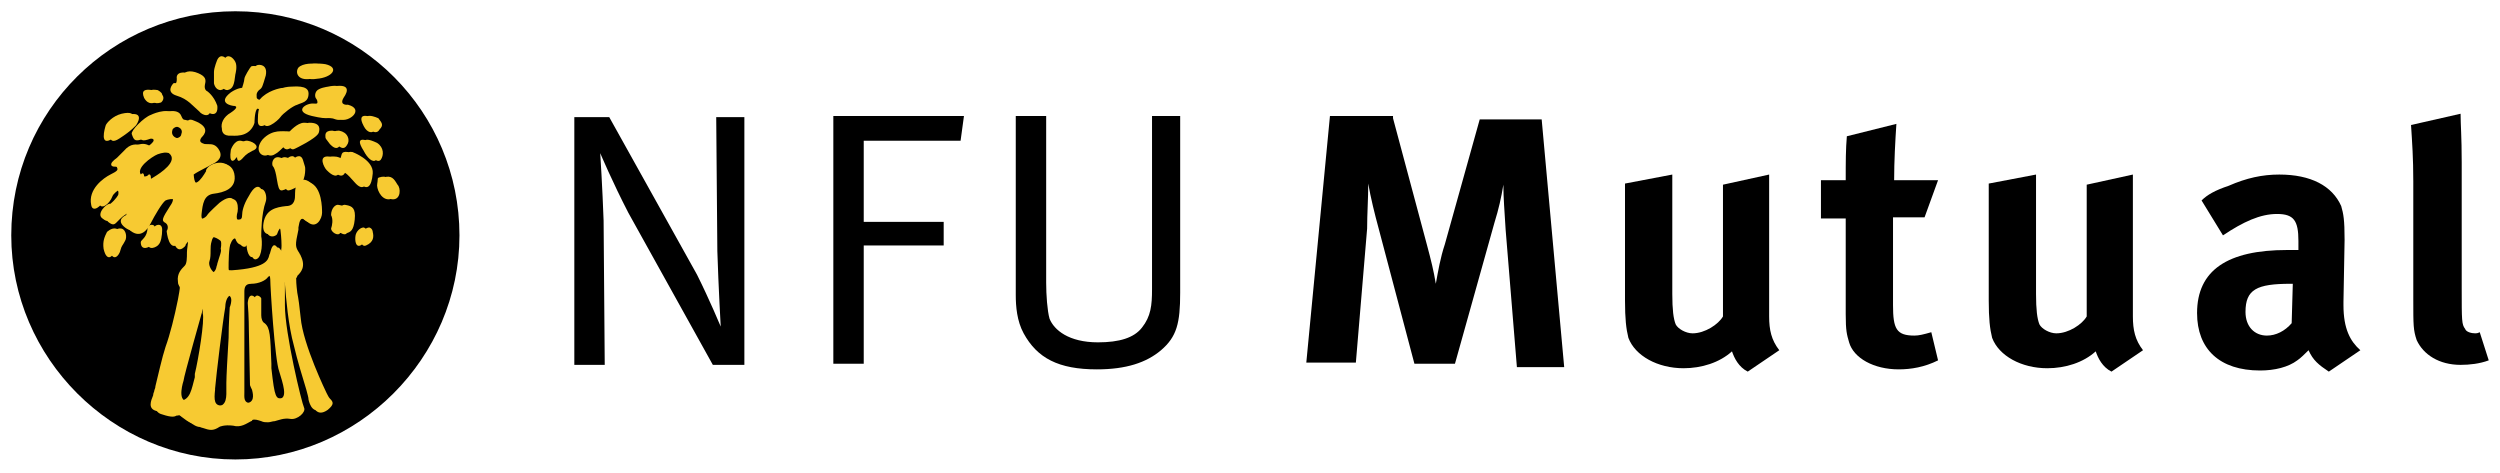 <?xml version="1.0" encoding="utf-8"?>
<!-- Generator: Adobe Illustrator 27.9.0, SVG Export Plug-In . SVG Version: 6.00 Build 0)  -->
<svg version="1.1" id="Layer_1" xmlns="http://www.w3.org/2000/svg" xmlns:xlink="http://www.w3.org/1999/xlink" x="0px" y="0px"
	 viewBox="0 0 222 42" style="enable-background:new 0 0 222 42;" xml:space="preserve">
<style type="text/css">
	.st0{fill-rule:evenodd;clip-rule:evenodd;}
	.st1{fill:#F7CA32;}
	.st2{fill-rule:evenodd;clip-rule:evenodd;fill:#F7CA32;}
</style>
<g>
	<g>
		<g>
			<path d="M1,20.9C1,9.8,10,1,20.9,1C32,1,40.8,10,40.8,20.9s-9,19.9-19.9,19.9C10,40.8,1,31.8,1,20.9z"/>
			<path d="M51,10.4h3.1l7.8,14C63,26.6,64,29,64,29s-0.2-3.5-0.3-6.7l-0.1-11.9h2.5v22h-2.8l-7.5-13.5c-1.4-2.7-2.5-5.3-2.5-5.3
				s0.2,3.1,0.3,6l0.1,12.8H51L51,10.4z"/>
			<path d="M74,10.3h11.6l-0.3,2.2h-8.6v7.2h7.1v2.1h-7.1v10.5H74V10.3z"/>
			<path d="M90.2,10.3h2.7v14.8c0,1.1,0.1,2.5,0.3,3.2c0.4,1,1.7,2.1,4.3,2.1c1.9,0,3.2-0.4,3.9-1.3c0.8-1,0.9-2,0.9-3.4V10.3h2.5
				V26c0,2.7-0.3,3.9-1.7,5.1c-1.3,1.1-3.1,1.7-5.7,1.7c-3.4,0-5.3-1-6.5-3.2c-0.6-1.1-0.7-2.4-0.7-3.4L90.2,10.3z"/>
			<path d="M123.7,10.5l3,11.2c0.4,1.5,0.6,2.3,0.8,3.5c0.2-1.1,0.4-2.3,0.8-3.5l3.1-11.1h5.5l2,22h-4.2l-1-12.2
				c-0.1-1.7-0.2-2.8-0.2-4c-0.2,1.2-0.4,2.1-0.8,3.4l-3.5,12.5h-3.6l-3.2-12.1c-0.3-1.1-0.7-2.7-0.9-3.9c0,1.3-0.1,2.7-0.1,4
				l-1,11.9H116l2.1-21.9H123.7z"/>
			<path d="M170.9,19.3h-2.8v7.8c0,2.1,0.3,2.7,1.9,2.7c0.4,0,0.8-0.1,1.5-0.3l0.6,2.5c-1.2,0.6-2.4,0.8-3.5,0.8c-2.2,0-4-1-4.4-2.4
				c-0.2-0.7-0.3-1-0.3-2.5v-8.5h-2.2V16h2.2c0-1.7,0-2.7,0.1-3.9l4.4-1.1c-0.1,1.5-0.2,3.3-0.2,5h3.9L170.9,19.3z"/>
			<path d="M148.5,15.5v10.6c0,1.4,0.1,2.2,0.3,2.7c0.2,0.4,0.9,0.8,1.5,0.8c1.1,0,2.3-0.8,2.7-1.5V16.4l4.1-0.9v12.6
				c0,1.2,0.2,2.1,0.9,3l-2.8,1.9c-0.8-0.4-1.2-1.2-1.4-1.8c-1.1,1-2.7,1.5-4.3,1.5c-2.3,0-4.3-1.1-4.9-2.7
				c-0.2-0.8-0.3-1.7-0.3-3.3V16.3L148.5,15.5z"/>
			<path d="M180.8,15.5v10.6c0,1.4,0.1,2.2,0.3,2.7c0.2,0.4,0.9,0.8,1.5,0.8c1.1,0,2.3-0.8,2.7-1.5V16.4l4.1-0.9v12.6
				c0,1.2,0.2,2.1,0.9,3l-2.8,1.9c-0.8-0.4-1.2-1.2-1.4-1.8c-1.1,1-2.7,1.5-4.3,1.5c-2.3,0-4.3-1.1-4.9-2.7
				c-0.2-0.8-0.3-1.7-0.3-3.3V16.3L180.8,15.5z"/>
			<path class="st0" d="M202.4,15.5c-1.5,0-2.9,0.3-4.5,1c-1.2,0.4-1.9,0.8-2.4,1.3l1.9,3.1c1.8-1.2,3.3-1.9,4.8-1.9
				c1.5,0,1.9,0.6,1.9,2.4v0.8h-1c-5.3,0-8,1.8-8,5.6c0,3.2,2,5.1,5.6,5.1c1.3,0,2.5-0.3,3.3-0.9c0.3-0.2,0.7-0.6,1-0.9
				c0.4,0.9,0.9,1.3,1.8,1.9l2.8-1.9c-0.9-0.8-1.5-1.9-1.5-4v-0.3l0.1-5.5c0-1.8-0.1-2.3-0.3-3C207.1,16.5,205.2,15.5,202.4,15.5
				L202.4,15.5z M199.4,27.7c0-2,1-2.5,4-2.5h0.2l-0.1,3.5c-0.6,0.7-1.4,1.1-2.2,1.1C200.2,29.8,199.4,29,199.4,27.7L199.4,27.7z"/>
			<path d="M218.6,14.4v11.2c0,2.9,0,3.2,0.3,3.6c0.1,0.3,0.6,0.4,0.9,0.4c0.1,0,0.2,0,0.4-0.1l0.8,2.5c-0.8,0.3-1.7,0.4-2.5,0.4
				c-1.9,0-3.3-0.9-3.9-2.2c-0.3-0.9-0.3-1.3-0.3-3.6V16.1c0-2.1-0.1-3.4-0.2-5l4.4-1C218.5,11.1,218.6,12.1,218.6,14.4z"/>
			<path class="st1" d="M20.9,6.6c0,0,0.2-0.7,0-1.1s-0.7-0.8-1-0.2c0,0-0.3,0.7-0.3,1.1c0,0.4,0,0.8,0,1c0,0,0.1,0.6,0.6,0.6
				C20.7,7.9,20.8,7.5,20.9,6.6z"/>
			<path class="st1" d="M21,8.2c-1.3,1,0.2,1.2,0.2,1.2c0.4,0,0.4,0.2-0.2,0.6c-0.7,0.4-0.9,1-0.8,1.4c0,0.4,0.2,0.8,1.2,0.6
				c1-0.2,1.2-1.1,1.2-1.1s0-0.9,0.2-1.2c0.2-0.3,0.7,0,0.7,0s-0.1,0.2-0.1,0.9c-0.1,1.3,1.3,0.1,1.5-0.2s1.1-1,1.5-1.1
				c0.4-0.2,1-0.2,1-1s-1.3-0.6-1.7-0.6c-0.3,0-1.5,0.3-2.1,1c-0.2,0.3-0.7,0.2-0.8,0c0-0.2-0.1-0.4,0.2-0.7
				c0.3-0.2,0.3-0.3,0.6-1.3c0.2-1-0.6-1-0.8-0.9s-0.8,0.9-0.8,1.1S22,7.7,22,7.7S21.7,7.8,21,8.2z"/>
			<path class="st1" d="M28.9,5.7C28.3,5.6,27.3,5.6,27,6c-0.3,0.4-0.1,1.2,1.1,1C29.5,6.9,30.2,6,28.9,5.7z"/>
			<path class="st1" d="M29.5,7.7c0,0-0.8,0.1-1,0.4c-0.2,0.3-0.1,0.6,0,0.7c0.1,0.1,0.2,0.6-0.2,0.4c-0.7-0.1-1.9,0.7-0.2,1.1
				c1.7,0.4,1.3,0,2.1,0.3c0.8,0.3,2.2-0.9,0.7-1.3c0,0-0.8,0.1-0.4-0.6C31,8,31,7.4,29.5,7.7z"/>
			<path class="st1" d="M33.6,10.5c0,0-1.7-0.8-0.9,0.7c0.3,0.6,0.8,0.7,1,0.3C34.1,11.1,33.9,10.9,33.6,10.5z"/>
			<path class="st1" d="M33.5,12.7c0,0-1.9-1-0.8,0.7c0.3,0.6,0.8,1.1,1.1,0.8C34.1,13.8,34.1,13.1,33.5,12.7z"/>
			<path class="st1" d="M30.1,11.6c-0.7,0-0.6,0.4-0.6,0.6c0,0.1,0.1,0.2,0.4,0.6c0.2,0.2,0.6,0.6,0.9,0.1c0.3-0.4,0.1-0.9-0.2-1.1
				C30.4,11.7,30.5,11.7,30.1,11.6z"/>
			<path class="st1" d="M26.2,13.2c0,0,1.9-0.9,2.1-1.4c0.1-0.3,0.2-0.9-0.8-0.9c-0.6,0-1.3,0.8-1.3,0.8c-0.2,0.2-0.8-0.2-0.4,0
				c0,0-1.1-0.3-2,0.7c-0.8,1,0,1.7,0.6,1.3c0.6-0.3,1-1.1,1.2-0.7C25.9,13.3,26,13.3,26.2,13.2z"/>
			<path class="st1" d="M21.5,14.1c0.2-0.2,0.3-0.4,0.9-0.7c0.8-0.3,0.2-0.8-0.4-0.9c-0.6-0.1-0.9,0.8-0.9,0.8
				C20.9,14.6,21.3,14.3,21.5,14.1z"/>
			<path class="st1" d="M18.4,8.1c0,0-0.3-0.1-0.2-0.6c0.1-0.4,0.1-0.7-0.6-1c-0.7-0.3-1.4-0.2-1.3,0.4c0,0.6-0.2,0.3-0.3,0.4
				c-0.1,0.1-0.7,0.8,0.3,1.1s1.4,0.9,2,1.4c0.2,0.3,1.1,0.7,1-0.4C19,8.5,18.4,8.1,18.4,8.1z"/>
			<path class="st1" d="M14,8c-0.6-0.1-1,0-0.7,0.7c0.4,0.7,0.9,0.4,1,0.4c0,0,0.4-0.3,0.1-0.7C14.4,8.2,14,8,14,8z"/>
			<path class="st1" d="M12.1,11.1c0,0,0.9-1.3-0.8-0.9c-0.7,0.1-1.2,0.7-1.3,1c-0.2,0.2-0.6,1.9,0.6,1.1
				C11.7,11.6,12.1,11.1,12.1,11.1z"/>
			<path class="st2" d="M18.8,14.6c0,0,1.1-0.4,0.7-1.2c-0.3-0.6-0.7-0.6-1-0.6c-0.1,0-0.2,0-0.3,0c-0.3-0.1-0.6-0.2-0.3-0.6
				c0.2-0.2,0.9-0.9-0.7-1.5c-0.2-0.1-0.4-0.1-0.5,0c-0.2,0-0.4,0.1-0.6-0.4c-0.3-0.8-1.7-0.3-2.1-0.1c-0.6,0.2-1.8,1.4-1.7,1.7
				c0.2,0.6,0.3,0.7,1.1,0.4c0.6-0.1,1.1,0,0.7,0.4c-0.4,0.4-0.6,0.4-0.9,0.2c-0.4-0.2-0.9-0.2-1.5,0.3c-0.2,0.2-0.4,0.4-0.6,0.6
				c-0.4,0.3-0.6,0.5-0.5,0.7c0.1,0.1,0.2,0.1,0.3,0.1c0.1,0,0.2,0,0.2,0.1c0.1,0.2,0,0.3-0.6,0.6c-0.6,0.2-2,1.3-1.7,2.7
				c0.1,0.7,0.9,0.2,1.2-0.6c0.1-0.3,1.4-1.3,1.2-0.3c0,0-0.2,0.4-0.7,0.8c-0.4,0.3-1.4,1.3-0.9,1.8c0.5,0.4,0.6,0.2,0.9-0.1
				c0.1-0.1,0.1-0.1,0.2-0.2c0.4-0.4,1.4-1,1,0c0,0-1,0.4-0.1,1.1c0.9,0.7,1.5-0.1,1.8-0.7s1-1.8,1.3-2c0.4-0.2,1.7-0.3,0.9,0.8
				c-0.7,1.1-0.8,1.3-0.4,1.5c0.3,0.2,0.2,0.6,0.1,0.7c0,0.1,0.2,2,1.1,1.1c0,0,0.1-0.1,0.1-0.2c0.3-0.4,0.8-1,0.7-0.1
				c0,0.4-0.1,0.8-0.1,1.1l0,0c0,0.5,0,1-0.2,1.2c-0.3,0.3-0.7,0.7-0.6,1.4c0,0.3,0.1,0.3,0.1,0.4c0.1,0.1,0.1,0.1-0.1,1.2
				c-0.3,1.5-0.7,3.1-1.1,4.2c-0.3,0.9-0.7,2.7-0.9,3.5v0c0,0.2-0.1,0.3-0.1,0.4c0,0.1-0.1,0.2-0.1,0.4c-0.2,0.5-0.5,1.2,0.3,1.4
				c0.9,0.3,1.1,0.2,1.3,0.1c0,0,0.1,0,0.1,0c0.2-0.1,0.5,0.1,0.8,0.4c0.3,0.2,0.6,0.5,1,0.6c0.2,0,0.3,0.1,0.4,0.1h0
				c0.6,0.2,0.9,0.3,1.5-0.1c0,0,0.4-0.2,1.2-0.1c0.7,0.2,1.2-0.2,1.6-0.4l0,0c0,0,0.1,0,0.1-0.1c0.2-0.1,0.5,0,0.8,0.1
				c0.2,0.1,0.4,0.1,0.6,0.1c0.2,0,0.4-0.1,0.6-0.1c0.4-0.1,0.8-0.3,1.4-0.2c0.6,0.1,1.4-0.6,1.2-1c-0.2-0.4-1.7-6.6-1.7-9.1v-2
				c0-0.2,0.2-1.1,0.3,0.2l0,0.1l0,0c0.1,1.3,0.3,3.7,0.8,5.5c0.3,1.3,0.8,2.9,1.1,3.9l0,0c0.1,0.4,0.2,0.7,0.2,0.9
				c0.1,0.4,0.4,1.4,1.4,0.7c0.6-0.5,0.5-0.7,0.2-1c-0.1-0.1-0.2-0.3-0.3-0.5c0,0-2.1-4.3-2.3-6.7c-0.1-1-0.2-1.7-0.3-2.2l0,0
				c-0.1-0.8-0.1-1.1-0.1-1.3c0,0,0.1-0.1,0.1-0.2c0.3-0.3,0.8-0.8,0.3-1.8c0-0.1-0.1-0.1-0.1-0.2c-0.4-0.6-0.4-0.7-0.1-2.1
				c0-0.1,0-0.2,0-0.2c0.1-0.6,0.2-1.1,0.8-0.5c0.8,0.7,1.3-0.3,1.3-0.8c0-0.4,0-2.3-1.1-2.7c-1-0.3-1,1-1,1.2v0c0,0,0,0,0,0
				c0,0,0,0,0,0c0,0.2,0,1.1-0.8,1.1c-0.9,0.1-1.8,0.3-2,1.5c-0.2,1.2,0.7,1.1,0.9,0.8c0.1-0.3,0.4-1,0.6-0.2
				c0.1,0.8,0.1,1.3,0.1,1.4c0,0,0,1.2-0.3,0.3c-0.4-0.7-0.6-0.1-0.7,0.3l0,0c0,0.1-0.1,0.2-0.1,0.3l0,0c-0.1,0.4-0.3,1.1-3.3,1.3
				c-0.4,0-0.6,0-0.6-0.4c0-0.4,0-1.9,0.2-2.2c0.1-0.3,0.4-0.7,0.7-0.2c0.2,0.6,0.6,0.6,0.7,0.4c0.1-0.1,0.3-0.2,0.3,0.2
				s0.2,1.2,0.6,1c0.5-0.2,0.5-1.6,0.4-2v0c0,0,0-0.1,0-0.1c0-0.2,0-1.9,0.4-3c0.2-0.6-0.3-2-1.2-0.3c-0.5,0.8-0.6,1.4-0.6,1.7
				c0,0.3-0.1,0.4-0.3,0.4c-0.4,0-0.6-0.2-0.4-0.9c0.1-0.7-0.1-1.7-1.4-0.7c0,0-1,0.9-1.1,1.1c-0.1,0.2-0.8,0.7-0.7-0.2
				c0.1-0.9,0.2-1.7,1.1-1.8c0.8-0.1,2.1-0.4,1.8-1.8c-0.3-1.3-2-0.9-2.3-0.2l0,0.1c-0.4,0.7-1.2,1.8-1.3,0.2
				C17.6,15.2,18.7,14.7,18.8,14.6z M16.7,11.9c0,0.2-0.2,0.4-0.7,0.4c-0.6,0-0.8-0.4-0.7-0.7c0-0.2,0.3-0.4,0.8-0.4
				C16.7,11.3,16.7,11.7,16.7,11.9C16.7,11.9,16.7,11.9,16.7,11.9z M14.5,15.6L14.5,15.6L14.5,15.6L14.5,15.6
				c-0.1,0.1-0.2,0.1-0.2,0.2c-0.6,0.4-0.9,0.4-0.9,0c0-0.4-0.2-0.3-0.2-0.3s-0.2,0.3-0.6,0.1c-0.7-0.6,0.9-1.7,1.4-1.9
				c0.8-0.3,1.5-0.1,1.5-0.1C16.4,14.1,15.1,15.1,14.5,15.6z M22.9,34.7c0.1,0.4,0.2,1.1-0.6,1.1c-0.7,0-0.6-0.5-0.6-1
				c0-0.1,0-0.3,0-0.4v-8.2c0-0.1,0-0.2,0-0.3v0l0,0l0,0l0,0c0-0.4,0.1-0.7,0.6-0.7c0.7,0,1.3-0.3,1.5-0.6c0.2-0.2,0.7-0.4,0.7,0.2
				c0,0.7,0.4,7.2,0.8,8.2c0.3,1,0.7,2.4,0,2.4c-0.1,0-0.1,0-0.2,0c-0.6,0-0.7,0-1-2.7l0-0.4c-0.1-2.5-0.1-3.2-0.6-3.6
				c-0.2-0.1-0.3-0.4-0.3-0.7v-1.5c0-0.1-0.6-0.7-0.7,0.4c0.1,1.2,0.1,2.4,0.1,2.4s0.1,4.5,0.1,4.9C22.9,34.5,22.9,34.6,22.9,34.7z
				 M20.7,33.9c0,0.1,0,0.3,0,0.4c0,0.8,0.1,1.7-0.9,1.7c-0.8,0.1-0.8-0.5-0.7-1.4l0-0.1c0.1-1.2,0.7-6.1,0.9-7.2
				c0-0.3,0.1-1.1,0.6-1.1c0.9-0.1,0.4,1.1,0.4,1.1C20.9,27.8,20.7,33.1,20.7,33.9z M16.6,35.6c-0.9,0-0.3-1.8-0.3-1.8
				c0-0.3,1.7-6.3,1.7-6.3c0.8-2.5,0.6,0.3,0.6,0.3c0.1,0.6-0.4,4.2-0.7,5.4c0,0.1,0,0.2,0,0.3C17.6,34.6,17.4,35.5,16.6,35.6z
				 M18.7,22.2c0-0.2,0-0.5,0.1-0.8c0.2-0.9,1.1-0.2,1.1-0.1c0.1,0.2,0,0.7,0,0.7c0.1,0.3,0,0.6-0.1,1.1c-0.1,0.2-0.1,0.5-0.2,0.8
				c-0.2,1-1.2-0.1-1-0.7C18.7,22.9,18.7,22.6,18.7,22.2z"/>
			<path class="st1" d="M26.9,14.2c-0.2-0.6-0.7-0.2-0.7-0.2s-0.1,0.2-0.7,0s-0.8,0.4-0.7,0.7c0,0.1,0.2,0,0.4,1.3
				c0.2,1.2,0.3,1,1.2,0.6c0.8-0.4,0.7-1.7,0.7-1.7S27.1,14.8,26.9,14.2z"/>
			<path class="st1" d="M33.1,20.6c0,0,0-0.3-0.3-0.4c-0.3,0-0.6,0.3-0.7,0.6c-0.1,0.3-0.1,1.2,0.4,1C33.2,21.5,33.2,21,33.1,20.6z"
				/>
			<path class="st1" d="M30,20.3c0,0.3,0.6,0.7,0.8,0.4c0.3-0.1,0.6-0.2,0.7-1.2s-0.2-1.2-0.8-1.3c-0.3-0.1-0.7,0.3-0.7,0.9
				C30.1,19.5,30,20,30,20.3z"/>
			<path class="st1" d="M30.7,14.1c-0.1,0.3-0.4-0.2-1-0.2c-1-0.1-0.4,1-0.2,1.2s0.8,0.8,1.1,0.3c0.3-0.4,0.7,0,1.3,0.8
				c0.7,0.8,1.1,0.4,1.2-0.8c0.1-1.2-1.8-1.9-1.8-1.9C30.7,13.4,30.9,13.8,30.7,14.1z"/>
			<path class="st1" d="M33.9,16.3c-0.1,0.4,0.3,1.4,1,1.4c0.7,0,0.7-1,0.4-1.3c-0.2-0.3-0.4-0.8-1-0.7
				C33.9,15.8,34.1,15.8,33.9,16.3z"/>
			<path class="st1" d="M9.7,22.1c0.3,1.3,0.9,0.6,1,0.1c0.1-0.4,0.2-0.4,0.4-0.8c0.2-0.3,0.1-1-0.3-1.1c-0.4-0.1-0.8,0.3-0.8,0.3
				C9.8,21,9.6,21.4,9.7,22.1z"/>
			<path class="st1" d="M13.1,21.5c0,0.9,0.9,0.4,1,0.2c0.2-0.2,0.3-0.8,0.3-1.3c0-0.7-0.7-0.4-0.7-0.2C13.6,21,13.1,21.3,13.1,21.5
				z"/>
			<path class="st1" d="M20.3,6.6c0,0,0.2-0.7,0-1.1c-0.2-0.4-0.7-0.8-1-0.2c0,0-0.3,0.7-0.3,1.1c0,0.4,0,0.8,0,1
				c0,0,0.1,0.6,0.6,0.6C20.1,7.9,20.2,7.5,20.3,6.6z"/>
			<path class="st1" d="M20.5,8.2c-1.3,1,0.2,1.2,0.2,1.2c0.4,0,0.4,0.2-0.2,0.6c-0.7,0.4-0.9,1-0.8,1.4c0,0.4,0.2,0.8,1.2,0.6
				c1-0.2,1.2-1.1,1.2-1.1s0-0.9,0.2-1.2c0.2-0.3,0.7,0,0.7,0s-0.1,0.2-0.1,0.9c-0.1,1.3,1.3,0.1,1.5-0.2c0.2-0.3,1.1-1,1.5-1.1
				c0.6-0.1,1-0.2,1-0.9c0-0.8-1.3-0.6-1.7-0.6s-1.5,0.3-2.1,1c-0.2,0.3-0.7,0.2-0.8,0c0-0.2-0.1-0.4,0.2-0.7s0.3-0.3,0.6-1.3
				s-0.6-1-0.8-0.9C22.2,6,21.7,6.8,21.7,7s-0.2,0.8-0.2,0.8S21.1,7.8,20.5,8.2z"/>
			<path class="st1" d="M28.4,5.7c-0.6-0.1-1.5-0.1-1.9,0.3c-0.3,0.4-0.1,1.2,1.1,1C29.1,6.9,29.6,6,28.4,5.7z"/>
			<path class="st1" d="M29.1,7.7c0,0-0.8,0.1-1,0.4c-0.2,0.3-0.1,0.6,0,0.7c0.1,0.1,0.2,0.6-0.2,0.4c-0.7-0.1-1.9,0.7-0.2,1.1
				c1.7,0.4,1.3,0,2.1,0.3c0.8,0.3,2.2-0.9,0.7-1.3c0,0-0.8,0.1-0.4-0.6C30.4,8,30.5,7.4,29.1,7.7z"/>
			<path class="st1" d="M33.2,10.5c0,0-1.7-0.8-0.9,0.7c0.3,0.6,0.8,0.7,1,0.3C33.5,11.1,33.5,10.9,33.2,10.5z"/>
			<path class="st1" d="M33.1,12.7c0,0-1.9-1-0.8,0.7c0.3,0.6,0.8,1.1,1.1,0.8C33.5,13.8,33.5,13.1,33.1,12.7z"/>
			<path class="st1" d="M29.5,11.6c-0.7,0-0.6,0.4-0.6,0.6c0,0.1,0.1,0.2,0.4,0.6c0.2,0.2,0.6,0.6,0.9,0.1c0.3-0.4,0.1-0.9-0.2-1.1
				C30,11.7,30,11.7,29.5,11.6z"/>
			<path class="st1" d="M25.7,13.2c0,0,1.9-0.9,2.1-1.4c0.1-0.3,0.2-0.9-0.8-0.9c-0.6,0-1.3,0.8-1.3,0.8c-0.2,0.2-0.8-0.2-0.4,0
				c0,0-1.1-0.3-2,0.7c-0.8,1,0,1.7,0.6,1.3c0.6-0.3,1-1.1,1.2-0.7C25.3,13.3,25.5,13.3,25.7,13.2z"/>
			<path class="st1" d="M20.9,14.1c0.2-0.2,0.3-0.4,0.9-0.7c0.8-0.3,0.2-0.8-0.4-0.9c-0.6-0.1-0.9,0.8-0.9,0.8
				C20.3,14.6,20.8,14.3,20.9,14.1z"/>
			<path class="st1" d="M17.6,7.6c0.1-0.4,0.1-0.7-0.6-1c-0.7-0.3-1.4-0.2-1.3,0.4c0,0.6-0.2,0.3-0.3,0.4c-0.1,0.1-0.7,0.8,0.3,1.1
				c1,0.3,1.4,0.9,2,1.4c0.2,0.3,1.1,0.7,1-0.4c-0.1-1.1-0.8-1.4-0.8-1.4S17.5,8,17.6,7.6z"/>
			<path class="st1" d="M13.5,8c-0.6-0.1-1,0-0.7,0.7c0.4,0.7,0.9,0.4,1,0.4c0,0,0.4-0.3,0.1-0.7C13.8,8.1,13.5,8,13.5,8z"/>
			<path class="st1" d="M11.6,11c0,0,0.9-1.3-0.8-0.9c-0.8,0.2-1.3,0.8-1.4,1c-0.1,0.3-0.6,2,0.6,1.2C11.2,11.6,11.6,11,11.6,11z"/>
			<path class="st2" d="M18.2,14.6c0,0,1.1-0.4,0.7-1.2c-0.3-0.6-0.7-0.6-1-0.6c-0.1,0-0.2,0-0.3,0c-0.3-0.1-0.6-0.2-0.3-0.6
				c0.2-0.2,0.9-0.9-0.7-1.5c-0.2-0.1-0.4-0.1-0.5,0c-0.2,0-0.4,0.1-0.6-0.4c-0.3-0.8-1.7-0.3-2.1-0.1c-0.6,0.2-1.8,1.4-1.7,1.7
				c0.2,0.6,0.3,0.7,1.1,0.4c0.6-0.1,1.1,0,0.7,0.4c-0.4,0.4-0.6,0.4-0.9,0.2l0,0c-0.5-0.1-1-0.2-1.6,0.5c-0.2,0.2-0.4,0.4-0.6,0.6
				c-0.4,0.3-0.6,0.5-0.5,0.7c0.1,0.1,0.2,0.1,0.3,0.1c0.1,0,0.2,0,0.2,0.1c0.1,0.2,0,0.3-0.6,0.6s-2,1.3-1.7,2.7
				c0.1,0.7,0.9,0.2,1.2-0.6c0.1-0.3,1.4-1.3,1.2-0.3c0,0-0.2,0.4-0.7,0.8C9.5,18,8.5,19,9.1,19.4c0.5,0.4,0.6,0.2,0.9-0.1
				c0.1-0.1,0.1-0.1,0.2-0.2c0.4-0.4,1.4-1,1,0c0,0-1,0.4-0.1,1.1c0.9,0.7,1.5-0.1,1.8-0.7c0.2-0.6,1-1.8,1.3-2
				c0.4-0.2,1.7-0.3,0.9,0.8c-0.7,1.1-0.8,1.3-0.4,1.5c0.3,0.2,0.2,0.6,0.1,0.7c0,0.1,0.2,2,1.1,1.1c0,0,0.1-0.1,0.1-0.2
				c0.3-0.4,0.8-1,0.7-0.1c0,0.4-0.1,0.8-0.1,1.1l0,0c0,0.5,0,1-0.2,1.2c-0.3,0.3-0.7,0.7-0.6,1.4c0,0.3,0.1,0.3,0.1,0.4
				c0.1,0.1,0.1,0.1-0.1,1.2c-0.3,1.5-0.7,3.1-1.1,4.2c-0.3,0.9-0.7,2.7-0.9,3.5l0,0c0,0.2-0.1,0.3-0.1,0.4c0,0.1-0.1,0.2-0.1,0.4
				c-0.2,0.5-0.5,1.2,0.3,1.4c0.9,0.3,1.1,0.2,1.3,0.1c0,0,0.1,0,0.1,0c0.2-0.1,0.5,0.1,0.8,0.4c0.3,0.2,0.6,0.5,1,0.6
				c0.2,0,0.3,0.1,0.4,0.1l0,0c0.6,0.2,0.9,0.3,1.5-0.1c0,0,0.4-0.2,1.2-0.1c0.7,0.2,1.2-0.2,1.6-0.4l0,0c0,0,0.1,0,0.1-0.1
				c0.2-0.1,0.5,0,0.8,0.1l0,0c0.2,0.1,0.4,0.1,0.6,0.1c0.2,0,0.4-0.1,0.6-0.1c0.4-0.1,0.8-0.3,1.4-0.2c0.6,0.1,1.4-0.6,1.2-1
				S25,29.4,25,26.9v-2c0-0.2,0.2-1.1,0.3,0.2l0,0.1v0c0.1,1.3,0.3,3.7,0.8,5.5c0.3,1.3,0.8,2.9,1.1,3.9l0,0
				c0.1,0.4,0.2,0.7,0.2,0.9c0.1,0.4,0.4,1.4,1.4,0.7c0.6-0.5,0.5-0.7,0.2-1c-0.1-0.1-0.2-0.3-0.3-0.5c0,0-2.1-4.3-2.3-6.7
				c-0.1-1-0.2-1.7-0.3-2.2v0c-0.1-0.8-0.1-1.2-0.1-1.3c0,0,0.1-0.1,0.1-0.2c0.3-0.3,0.8-0.8,0.3-1.8c0-0.1-0.1-0.1-0.1-0.2
				c-0.4-0.6-0.4-0.7-0.1-2.1c0-0.1,0-0.2,0-0.2c0.1-0.6,0.2-1.1,0.8-0.5c0.8,0.7,1.3-0.3,1.3-0.8c0-0.4,0-2.3-1.1-2.7
				c-1-0.3-1,1-1,1.2c0,0,0,0,0,0c0,0,0,0,0,0.1c0,0.3,0,1-0.8,1c-0.9,0.1-1.8,0.3-2,1.5c-0.2,1.2,0.7,1.1,0.9,0.8
				c0.1-0.3,0.4-1,0.6-0.2c0.1,0.8,0.1,1.3,0.1,1.4c0,0,0,1.2-0.3,0.3c-0.4-0.7-0.6-0.1-0.7,0.3c0,0.1-0.1,0.2-0.1,0.3l0,0
				c-0.1,0.4-0.3,1.1-3.3,1.3c-0.4,0-0.6,0-0.6-0.4s0-1.9,0.2-2.2c0.1-0.3,0.4-0.7,0.7-0.2c0.2,0.6,0.6,0.6,0.7,0.4
				c0.1-0.1,0.3-0.2,0.3,0.2c0,0.4,0.2,1.2,0.6,1c0.5-0.2,0.5-1.6,0.4-2v0c0,0,0-0.1,0-0.1c0-0.2,0-1.9,0.4-3c0.2-0.6-0.3-2-1.2-0.3
				c-0.5,0.8-0.6,1.4-0.6,1.7c0,0.3-0.1,0.4-0.3,0.4c-0.4,0-0.6-0.2-0.4-0.9C21,18,20.8,17,19.5,18c0,0-1,0.9-1.1,1.1
				c-0.1,0.2-0.8,0.7-0.7-0.2s0.2-1.7,1.1-1.8c0.8-0.1,2.1-0.4,1.8-1.8c-0.3-1.3-2-0.9-2.3-0.2l0,0.1c-0.4,0.7-1.2,1.8-1.3,0.2
				c0.1-0.1,0.4-0.2,0.7-0.4l0,0C17.9,14.8,18.2,14.6,18.2,14.6z M16.1,11.9c0,0.2-0.2,0.4-0.7,0.4c-0.6,0-0.8-0.4-0.7-0.7
				c0-0.2,0.3-0.4,0.8-0.4C16.2,11.3,16.2,11.7,16.1,11.9C16.1,11.9,16.1,11.9,16.1,11.9z M15,13.6c0.9,0.7-0.8,1.8-1.3,2.1
				c-0.6,0.4-0.9,0.4-0.9,0s-0.2-0.3-0.2-0.3s-0.2,0.3-0.6,0.1c-0.7-0.6,0.9-1.7,1.4-1.9C14.4,13.3,15,13.6,15,13.6z M22.4,34.7
				c0.1,0.4,0.2,1.1-0.6,1.1c-0.7,0-0.6-0.5-0.6-1c0-0.1,0-0.3,0-0.4v-8.2c0-0.1,0-0.2,0-0.3v0l0,0l0,0l0,0c0-0.4,0.1-0.7,0.6-0.7
				c0.6,0,1.3-0.3,1.5-0.6c0.2-0.2,0.7-0.4,0.7,0.2c0,0.7,0.4,7.2,0.8,8.2c0.3,1,0.8,2.4,0,2.4c-0.1,0-0.1,0-0.2,0
				c-0.6,0-0.7,0-1-2.7l0-0.4c-0.1-2.5-0.1-3.2-0.6-3.6c-0.2-0.1-0.3-0.4-0.3-0.7v-1.5c0-0.1-0.6-0.7-0.7,0.4
				c0.1,1.2,0.1,2.4,0.1,2.4s0.1,4.5,0.1,4.9C22.3,34.5,22.4,34.6,22.4,34.7z M20.1,34c0,0.1,0,0.3,0,0.4c0,0.8,0.1,1.7-0.9,1.7
				c-0.8,0.1-0.8-0.5-0.7-1.4l0-0.1c0.1-1.2,0.7-6.2,0.9-7.3c0-0.3,0.1-1.1,0.6-1.1c0.9-0.1,0.4,1.1,0.4,1.1c0,0.2-0.1,1.4-0.1,2.7
				v0v0v0C20.2,31.6,20.1,33.5,20.1,34z M16,35.6c-0.9,0-0.3-1.8-0.3-1.8c0-0.3,1.7-6.3,1.7-6.3c0.8-2.5,0.6,0.3,0.6,0.3
				c0.2,0.6-0.4,4.2-0.7,5.4c0,0.1,0,0.2,0,0.3C17,34.6,16.9,35.5,16,35.6z M18.4,21.5c0.2-0.9,1.1-0.2,1.2-0.1c0.1,0.2,0,0.7,0,0.7
				c0.1,0.2-0.1,0.6-0.3,1.3c0,0.1-0.1,0.3-0.1,0.4c-0.3,1-1.3-0.1-1-0.6c0.1-0.3,0.1-0.6,0.2-1C18.3,22,18.3,21.8,18.4,21.5z"/>
			<path class="st1" d="M26.3,14.2c-0.2-0.6-0.7-0.2-0.7-0.2s-0.1,0.2-0.7,0c-0.6-0.2-0.8,0.4-0.7,0.7c0,0.1,0.2,0,0.4,1.3
				c0.2,1.2,0.3,1,1.2,0.6c0.8-0.4,0.7-1.7,0.7-1.7S26.6,14.8,26.3,14.2z"/>
			<path class="st1" d="M32.6,20.6c0,0,0-0.3-0.3-0.4c-0.3,0-0.6,0.3-0.7,0.6c-0.1,0.3-0.1,1.2,0.4,1C32.6,21.5,32.6,21,32.6,20.6z"
				/>
			<path class="st1" d="M29.4,20.3c0,0.3,0.6,0.7,0.8,0.4c0.3-0.1,0.6-0.2,0.7-1.2c0.1-1-0.2-1.2-0.8-1.3c-0.3-0.1-0.7,0.3-0.7,0.9
				C29.6,19.5,29.5,20,29.4,20.3z"/>
			<path class="st1" d="M30.2,14.1c-0.1,0.3-0.4-0.2-1-0.2c-1-0.1-0.4,1-0.2,1.2c0.2,0.2,0.8,0.8,1.1,0.3c0.3-0.4,0.7,0,1.4,0.8
				c0.7,0.8,1.1,0.4,1.2-0.8c0.1-1.2-1.8-1.9-1.8-1.9C30.2,13.4,30.4,13.8,30.2,14.1z"/>
			<path class="st1" d="M33.5,16.3c-0.1,0.4,0.3,1.4,1,1.4c0.7,0,0.7-1,0.4-1.3c-0.2-0.3-0.4-0.8-1-0.7
				C33.4,15.8,33.6,15.8,33.5,16.3z"/>
			<path class="st1" d="M9.2,22.1c0.3,1.3,0.9,0.6,1,0.1c0.1-0.4,0.2-0.4,0.4-0.8c0.2-0.3,0.1-1-0.3-1.1c-0.4-0.1-0.8,0.3-0.8,0.3
				C9.3,21,9.1,21.4,9.2,22.1z"/>
			<path class="st1" d="M12.5,21.5c0,0.9,0.9,0.4,1,0.2c0.2-0.2,0.3-0.8,0.3-1.3c0-0.7-0.7-0.4-0.7-0.2
				C13.1,21.1,12.5,21.3,12.5,21.5z"/>
		</g>
	</g>
</g>
</svg>

